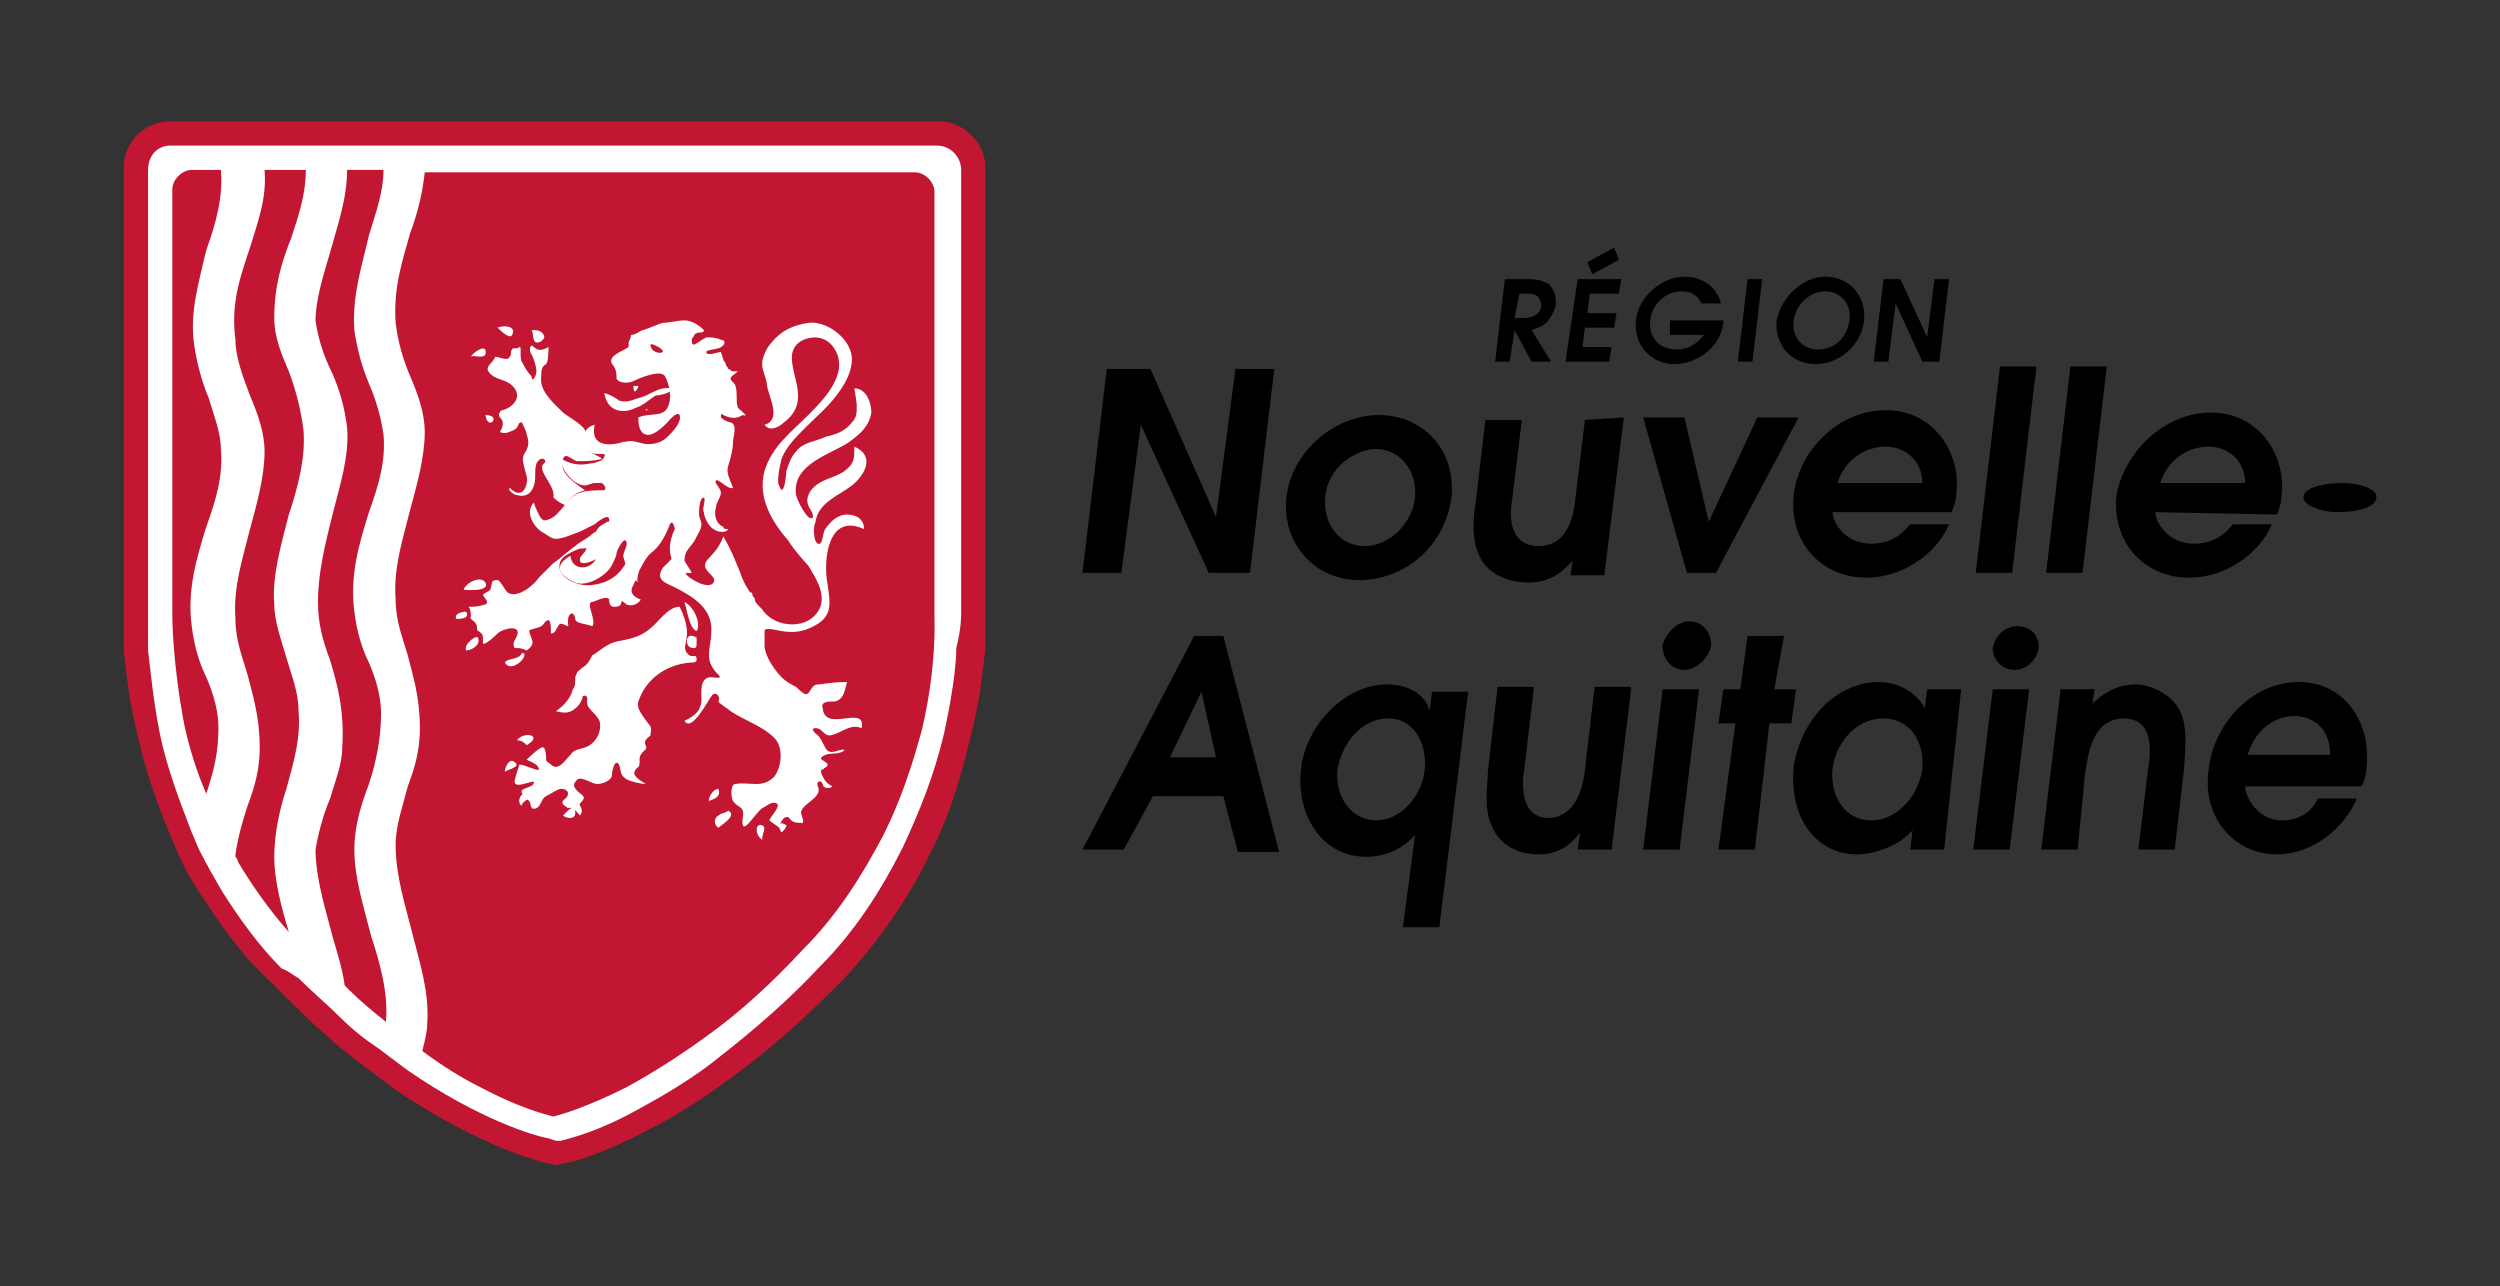 <?xml version="1.0" encoding="utf-8"?>
<!-- Generator: Adobe Illustrator 24.1.3, SVG Export Plug-In . SVG Version: 6.00 Build 0)  -->
<svg version="1.1" id="Calque_1" xmlns="http://www.w3.org/2000/svg" xmlns:xlink="http://www.w3.org/1999/xlink" x="0px" y="0px"
	 viewBox="0 0 103 53" style="enable-background:new 0 0 103 53;" xml:space="preserve">
<rect x="0" y="0" width="103" height="53" fill="#333333" stroke="none"/>
<style type="text/css">
	.st0{fill:#C31632;}
	.st1{fill:#FFFFFF;}
</style>
<g id="BLASON">
	<path id="FOND_x5F_ROUGE" class="st0" d="M40.6,25.3V6.9c0-1-0.9-1.9-1.9-1.9H7C6,5,5.1,5.8,5.1,6.9v18.4c0,0.2,0,0.7,0,1.5
		c0.1,0.8,0.2,2.1,0.6,3.6c0.3,1.4,0.8,2.8,1.4,4.2c0.1,0.2,0.2,0.5,0.3,0.7c0.3,0.7,0.7,1.3,1.1,1.9c0.8,1.2,1.6,2.3,2.6,3.2
		c0.2,0.2,0.4,0.4,0.6,0.6c0.6,0.6,1.2,1.2,1.8,1.7c0.5,0.5,1.1,0.9,1.6,1.3c0.4,0.3,0.8,0.6,1.2,0.9c3.1,2.1,5.4,2.8,6.1,3l0.5,0.1
		l0.5-0.1c0.5-0.1,1.7-0.5,3.4-1.4c1.2-0.6,2.4-1.4,3.6-2.3c1.5-1.1,2.9-2.4,4.3-3.8c1.4-1.5,2.7-3.3,3.6-5.2
		c0.8-1.5,1.3-3.2,1.7-4.9c0.4-1.5,0.5-2.8,0.6-3.6C40.6,26,40.6,25.5,40.6,25.3z"/>
	<path id="blason_x5F_eau_x5F_melees" class="st1" d="M39.6,25.3V7c0-0.5-0.4-1-1-1H7C6.5,6,6.1,6.4,6.1,7v18.4c0,0,0,0.5,0,1.4
		c0.1,0.8,0.2,2,0.5,3.5c0.3,1.4,0.8,2.7,1.3,4C8,34.5,8.1,34.8,8.2,35c0.3,0.6,0.7,1.3,1,1.8c0.7,1.1,1.5,2.2,2.4,3.1
		c0.3,0.1,0.5,0.3,0.7,0.4c0.6,0.6,1.2,1.1,1.7,1.6s1,0.9,1.6,1.3c0.4,0.3,0.8,0.6,1.2,0.9c2.9,2,5.2,2.7,5.8,2.8l0.3,0.1l0.2,0
		c0.4-0.1,1.6-0.4,3.2-1.3c1.1-0.6,2.3-1.3,3.4-2.2c1.4-1.1,2.8-2.3,4.1-3.7c1.4-1.4,2.5-3.1,3.4-4.9c0.7-1.5,1.3-3,1.7-4.7
		c0.3-1.4,0.5-2.7,0.5-3.5C39.6,25.9,39.6,25.4,39.6,25.3z M12.5,17.7L12.5,17.7c0.1,1.1-0.2,2.3-0.6,3.5c-0.3,1.2-0.7,2.5-0.6,3.7
		c0,0.7,0.3,1.5,0.5,2.2s0.5,1.4,0.5,2.2c0.1,1.1-0.2,2.1-0.5,3.2c-0.3,0.9-0.5,1.9-0.5,2.8c0,1,0.3,2.1,0.6,3.1
		c-0.8-0.9-1.5-1.9-2.1-2.9c0-0.1-0.1-0.2-0.1-0.2v-0.1c0.1-0.7,0.3-1.4,0.5-2c0.3-0.8,0.5-1.5,0.5-2.4c0-1.3-0.3-2.2-0.5-3
		c-0.2-0.7-0.5-1.4-0.5-2.3c-0.1-1.3,0.3-2.5,0.6-3.7c0.3-1.1,0.6-2.2,0.6-3.2c0-0.8-0.3-1.6-0.6-2.3C10,15.5,9.7,14.7,9.7,14
		c-0.2-1.5,0.2-2.6,0.6-3.8c0.3-1,0.7-2,0.6-3.2h1.7c0,1-0.3,1.9-0.6,2.8c-0.4,1-0.7,2-0.7,3.3c0,0.8,0.3,1.5,0.6,2.2
		C12.2,16.1,12.4,16.9,12.5,17.7z M8,14.2L8,14.2c0.1,0.7,0.3,1.5,0.6,2.2c0.2,0.7,0.5,1.4,0.5,2.1c0.1,1.1-0.2,2.1-0.6,3.2
		c-0.4,1.3-0.8,2.6-0.6,4.1c0.1,0.8,0.3,1.5,0.6,2.1C8.8,28.6,9,29.3,9,30c0,1-0.2,1.8-0.5,2.7c-0.4-0.9-0.7-1.9-0.9-2.8
		c-0.5-2.6-0.5-4.5-0.5-4.5V7.8C7.1,7.4,7.5,7,7.9,7h1.2l0,0c0.1,1.1-0.2,2.2-0.6,3.3C8.2,11.6,7.8,12.9,8,14.2z M13.6,32.9
		c0.2-0.7,0.5-1.4,0.5-2.1c0.1-1.5-0.2-2.6-0.5-3.6c-0.3-0.8-0.5-1.5-0.5-2.4c0-1.2,0.3-2.4,0.6-3.6c0.3-1.2,0.7-2.4,0.6-3.6
		c-0.1-0.8-0.3-1.5-0.6-2.2c-0.4-0.8-0.6-1.5-0.7-2.2c0-0.8,0.3-1.8,0.6-2.8c0.3-1.1,0.7-2.2,0.7-3.4h1.5c0,0.9-0.3,1.7-0.6,2.7
		c-0.3,1.3-0.7,2.5-0.6,3.9c0.1,0.7,0.3,1.5,0.6,2.2s0.5,1.4,0.6,2.1c0.1,1.1-0.2,2.1-0.6,3.2c-0.4,1.3-0.8,2.6-0.6,4.1
		c0.1,0.8,0.3,1.5,0.6,2.1c0.3,0.7,0.5,1.4,0.5,2.1c0,1-0.2,2-0.5,2.9c-0.3,0.8-0.6,1.7-0.6,2.7c0,1.2,0.4,2.4,0.7,3.6
		c0.4,1.2,0.7,2.4,0.6,3.5c-0.5-0.4-1-0.8-1.5-1.3l-0.2-0.2c-0.1-0.8-0.4-1.6-0.6-2.4C13.3,37.1,13,36,13,35
		C13.1,34.4,13.3,33.6,13.6,32.9z M17,38.5c-0.3-1.2-0.7-2.4-0.7-3.7c0-0.8,0.3-1.6,0.5-2.4c0.3-0.8,0.5-1.5,0.5-2.4
		c0-1.3-0.3-2.2-0.5-3c-0.2-0.7-0.5-1.4-0.5-2.3c-0.1-1.3,0.3-2.5,0.6-3.7c0.3-1.1,0.6-2.2,0.6-3.2c0-0.8-0.3-1.6-0.6-2.3
		c-0.3-0.7-0.5-1.4-0.6-2.2c-0.1-1.5,0.3-2.6,0.6-3.7c0.3-0.8,0.5-1.6,0.6-2.5h20.2c0.4,0,0.8,0.4,0.8,0.8v17.5c0,0.1,0.1,2-0.5,4.6
		c-0.4,1.5-0.9,3-1.6,4.4c-0.9,1.7-1.9,3.3-3.3,4.7c-1.3,1.4-2.6,2.6-4,3.6c-1.1,0.8-2.2,1.5-3.3,2.1c-1.6,0.8-2.6,1.1-3,1.2
		c-0.4-0.1-1.5-0.4-3-1.2c-0.8-0.4-1.6-0.9-2.4-1.5c0.1-0.4,0.2-0.8,0.2-1.1C17.7,40.9,17.3,39.7,17,38.5z"/>
	<g>
		<path class="st1" d="M33.7,28.2c-0.3,0-0.3,0.4-0.5,0.4c-0.1,0-0.3-0.2-0.4-0.3c-0.2-0.1-0.4-0.2-0.6-0.4
			c-0.3-0.3-0.7-0.9-0.7-1.3c0-0.2,0-0.4,0-0.6s0.6,0,0.7,0c0.6,0.1,1,0,1.5-0.3c0.6-0.4,0.5-0.9,0.4-1.6c-0.2-1,0-3,1.5-2.3
			c0-0.4-0.3-0.6-0.7-0.6s-0.7,0.3-0.9,0.6c-0.1,0.1-0.1,0.7-0.3,0.6s-0.2-0.7-0.1-0.9c0.1-0.8,1-1.1,1.5-1.5s1-1.2,0.1-1.6
			c0,0.5,0,0.7-0.4,1c-0.4,0.3-0.9,0.3-1.3,0.7c-0.2,0.2-0.3,0.5-0.2,0.7c0,0.1,0.2,0.3,0.2,0.5c-0.2,0.3-0.7-0.8-0.7-0.9
			c-0.2-1.3,1.5-1.7,2.2-2.2c0.4-0.3,0.8-0.6,0.9-1.2c0-0.4-0.2-1-0.7-1c0,0,0.1,0.6,0.1,0.7c0,0.3,0,0.5-0.2,0.7
			c-0.3,0.4-0.7,0.5-1.1,0.6c-0.4,0.2-0.9,0.2-1.2,0.6c-0.2,0.2-0.3,0.5-0.4,0.8c0,0.1-0.1,1.2-0.3,0.6c-0.1-0.1,0-0.7,0.1-1.1
			c0.2-0.5,0.6-0.9,1-1.3c0.5-0.5,1-0.9,1.4-1.5c0.3-0.4,0.5-0.9,0.5-1.3c0-0.8-1-1.6-1.8-1.5c-0.6,0.1-1.1,0.3-1.5,0.8
			c-0.2,0.2-0.4,0.6-0.4,0.9c0,0.3,0.2,0.6,0.2,0.9c0.1,0.5,0.6,1.4-0.1,1.6c0.2,0.3,0.6,0.1,0.8-0.1c0.8-0.6,0.6-1.3,0.4-2.1
			c-0.1-0.5-0.2-1,0.4-1.3c0.5-0.2,1-0.1,1.3,0.4c0.6,1-0.5,2.1-1.1,2.7c-0.7,0.7-1.5,1.3-1.8,2.3c-0.3,1.1,0.3,2.1,1,2.9
			c0.1,0.2,0.6,0.8,0.8,1c0.3,0.5,0.7,1.1,0.5,1.7c-0.4,1-1.9,0.9-2.4,0.1L31.3,25l0,0l0,0c-0.1-0.1-0.2-0.2-0.2-0.3
			c0-0.1-0.1-0.1-0.1-0.2c0,0,0-0.1-0.1-0.1c-0.2-0.3-0.3-0.5-0.4-0.8c-0.2-0.5-0.4-1-0.7-1.5c-0.1,0.3-0.3,0.6-0.6,0.9
			c-0.5,0.5,0.4,0.7,0.2,1c-0.2,0.3-0.9-0.1-1.1-0.3c-0.1-0.2-0.2-0.3-0.3-0.6c0-0.1,0-0.4,0-0.4c-0.2,0.2-0.5,0.5-0.7,0.7
			c-0.3,0.5,0.1,0.6,0.5,0.8c0.8,0.4,1.6,0.9,1.5,1.9c0,0.4-0.2,0.9,0,1.3c0.1,0.2,0.2,0.3,0.3,0.4c0.2,0.2-0.2,0.1-0.3,0.1
			c-0.5,0-0.4,0.7-0.4,0.9c0,0.5-0.3,0.7-0.7,0.9l0,0c0.3,0.5,1-0.9,1.1-1c0.1-0.2,0.3-0.1,0.3,0c0.1,0.1-0.1,0.2,0.1,0.3
			c0.1,0.1,0.3,0.2,0.4,0.3c0.6,0.4,1.3,0.6,1.8,1.1c0.4,0.4,0.3,1.2,0,1.6c-0.5,0.5-1,0.2-1.6,0.3c-0.2,0-0.2,0.5-0.1,0.7
			c0.2,0.3,0.5,0.2,0.4,0.7c-0.1,0.9,0.5-0.2,0.8-0.4c0.2-0.1,0.4-0.3,0.6-0.2c0.2,0.1-0.3,0.6-0.3,0.7c0.1,0.1,0.3,0.2,0.4,0.3
			c0-0.1,0.1-0.3,0.2-0.4l0,0l0,0c0.2-0.1,0.2,0,0.3,0.1c0.1,0.1,0.3,0.1,0.4,0.1c0.2,0.1,0-0.4,0-0.4c0-0.4,0.9-0.6,0.7-1.1
			c-0.1-0.2,0.1-0.3,0.2-0.1c0,0.2,0.3,0.2,0.4,0.1c-0.2-0.1-0.3-0.2-0.4-0.4c-0.1-0.2-0.1-0.3,0-0.3l0,0c0.1-0.1,0.2-0.1,0.2-0.2
			c-0.1-0.2-0.5-0.2-0.1-0.4c0.3-0.1,0.6,0,0.8-0.2c-0.2-0.1-0.6,0.3-0.8-0.1c-0.1-0.2-0.2-0.4-0.3-0.5c0,0-0.4-0.3-0.1-0.3
			s0.3,0.3,0.6,0.3c0.5-0.1,0.8-0.5,1.3-0.3c0.2-1-1.5,0.2-1.6-0.8c-0.1-0.3,0.2-0.3,0.5-0.3c0.4-0.1,0.4-0.5,0.5-0.8l0,0
			C34.2,28.1,33.9,28.2,33.7,28.2z"/>
		<path class="st1" d="M23.9,33.1c0.3-0.3,0.1-0.3-0.1-0.5c-0.2-0.2-0.2-0.3,0-0.5c0.2-0.1,0.6,0.2,0.8,0.2c0.2,0,0.5-0.1,0.6-0.3
			c0-0.1,0.1-0.8,0.3-0.5c0.1,0.2,0,0.4,0.3,0.6c0.2,0.1,0.6,0.2,0.8,0.2c-0.3-0.2-0.7-0.4-0.3-0.7c0.1-0.1,0-0.4,0.1-0.5
			c0.1-0.2,0.3-0.2,0.2-0.4c-0.1-0.2,0.1-0.3,0.2-0.4c0-0.2,0.1-0.3-0.1-0.5c-0.2-0.3-0.5-0.6-0.4-0.9c0.3-0.9,1.1-1.5,2.1-1.6
			c0.1,0,0.3,0,0.3-0.1c0-0.3-0.1-0.1-0.3-0.2c-0.5-0.4,0.3-0.6-0.4-2c-0.4,0-0.7,0.4-1,0.7c-0.3,0.3-0.6,0.5-1,0.6
			c-0.3,0.1-0.7,0.1-1,0.3c-0.2,0.1-0.4,0.3-0.6,0.4c-0.1,0.2-0.2,0.4-0.4,0.5c-0.2,0.2-0.2,0.1-0.3,0.4c0,0.2,0,0.4-0.1,0.5
			c-0.1,0.4-0.4,0.7-0.7,0.9c0.4,0.1,0.6,0.1,0.9-0.2c0.1-0.1,0.2-0.3,0.2-0.4c0.1-0.1,0.2,0,0.2,0.1c-0.1,0.4,0.3,0.5,0.5,0.9
			c0.1,0.4-0.1,0.8-0.4,1s-0.6,0.1-0.8,0.4c-0.2,0.2-0.5,0.7-0.8,0.4c-0.1-0.1-0.2-0.1-0.2-0.2s0-0.4-0.1-0.5s-0.6,0.4-0.7,0.5
			c0.2,0.1,0.5,0.2,0.5,0.4c0,0.1-0.6-0.2-0.8-0.2c0,0-0.2,0.6-0.2,0.7c0,0.3,0.6,0,0.8,0c0,0.2-0.2,0.2-0.4,0.3
			c-0.3,0.1,0.1,0.4,0.2,0.5c0.1,0.1,0,0.4,0.3,0.3c0.2-0.1,0.2-0.4,0.4-0.5c0.2-0.1,0.5-0.3,0.6-0.3c0.3,0,0.4,0.2,0.2,0.4
			c-0.3,0.2,0,0.3,0.1,0.4c0.2-0.1,0.4,0.2,0.5,0.3l0,0C24.1,33.3,23.8,33.2,23.9,33.1z"/>
		<path class="st1" d="M24.4,24.8c0.1,0,0.6-0.3,0.7-0.1c0,0.1,0,0.3,0.2,0.3c0.1,0,0.3,0,0.3-0.2c0-0.1,0.2,0.1,0.2,0.1
			c0.2,0.1,0.5,0,0.6-0.2c-0.3-0.1-0.5-0.3-0.3-0.6c0.1-0.3,0.2-0.2,0-0.5c-0.1-0.2-0.2-0.4-0.2-0.6c-0.3,0.6-0.7,1-1.5,1.1
			c-0.5,0.1-1.6-0.3-1.3-1c0.1-0.2,0.5-0.4,0.8-0.5l0,0H24c0.4-0.1-0.1,0.3-0.1,0.4c-0.1,0.4,0.6,0.1,0.7,0s0.1-0.3,0.1-0.5
			s0-0.4-0.1-0.6c-0.1,0-0.2,0.1-0.2,0.1c-0.2,0.2-0.5,0.3-0.7,0.5c-0.3,0.2-0.6,0.5-0.9,0.7c-0.2,0.2-0.4,0.4-0.6,0.6
			c-0.2,0.3-0.9,0.9-1.3,0.6c-0.1-0.1-0.3-0.5-0.4-0.5c-0.3,0-0.2,0.1-0.3,0.4c-0.1,0.1-0.2,0.1-0.3,0.2c0,0.1,0.3,0.3,0.1,0.4
			C19.7,25,19.5,25,19.3,25c0.1,0.1,0.1,0.3,0.1,0.4c-0.1,0.1,0.2,0.2,0.2,0.3c0.1,0.1,0,0.2,0.1,0.3c0.2,0.1,0.2,0.2,0.2,0.4
			c-0.1,0.4,0.6-0.3,0.6-0.3c0.2-0.2,1-0.4,0.8,0.1c-0.1,0.2-0.2,0.3-0.1,0.5c0.2,0,0.3,0,0.5,0.1c0.4-0.3,0.2-0.4,0.1-0.8
			c0-0.1,0.5-0.1,0.6-0.3c0.3-0.4,0.3,0.1,0.3,0.4c0.2,0,0.2-0.2,0.3-0.3c0.1-0.3,0.5,0.2,0.4-0.1c0-0.2,0-0.3,0.1-0.4
			s0.2,0.1,0.2,0.2c0,0.2,0.5,0.2,0.7,0.3l0,0C24.6,25.6,24.1,24.8,24.4,24.8z"/>
		<path class="st1" d="M23.3,20.8c0.2-0.3,0.4-0.5,0.8-0.6c-0.4-0.3-1.1-0.7-0.9-1.3c0.1-0.3,0.4,0.1,0.6,0.1c0.3,0,0.7,0,1-0.1
			c-0.1-0.1-0.4-0.2-0.5-0.3c-0.2-0.2-0.3-0.5-0.2-0.8c0.1-0.2-0.8-0.7-0.9-0.8c-0.4-0.4-1-0.9-0.9-1.5c0-0.2,0-0.4,0.2-0.5
			c0.1-0.1,0.1-0.7,0.1-0.7c-0.2,0.1-0.4,0.2-0.6,0s-0.2,0.2-0.1,0.3c0.1,0.2,0.2,0.5,0.2,0.7s-0.2,0.5-0.2,0.2
			c-0.2-0.2-0.3-0.4-0.4-0.6c-0.1-0.1,0-0.7-0.1-0.6c-0.1,0.1-0.3,0-0.3,0.1c-0.1,0.1,0,0.2-0.1,0.3c-0.1,0.2-0.4,0-0.6,0
			c-0.1,0.3-0.5,0.4-0.2,0.7c0.3,0.3,0.7,0.2,1,0.6c0.3,0.4-0.1,0.8-0.5,0.9c-0.1,0-0.2,0.2-0.1,0.3c0.2,0.2,0.1,0.4,0,0.6
			c0.2,0.1,0.4,0,0.6-0.1s0.1-0.3,0.3-0.3c0,0,0.2,0.4,0.2,0.5c0.1,0.3,0.1,0.5-0.1,0.8s0.2,0.9,0.1,1.2c-0.1,0.5-0.4,0.5-0.7,0.2
			c-0.1,0.1,0.2,0.3,0.3,0.3c0.4,0.1,0.6-0.1,0.7-0.4c0.1-0.3,0-0.6,0.1-0.9c0.2-0.4,0.5-0.1,0.3,0c-0.3,0.3,0.5,0.9,0.4,1.4
			C22.7,20.4,23.1,20.8,23.3,20.8z"/>
		<path class="st1" d="M28.2,24.8c0.1,0.3,0.2,1.1,0.5,1.2C28.9,25.7,28.6,25,28.2,24.8z"/>
		<path class="st1" d="M29.6,34.1c0.1-0.1,0.8-0.5,0.4-0.7c-0.1,0.1-0.3,0.1-0.4,0.2C29.4,33.7,29.4,34,29.6,34.1z"/>
		<path class="st1" d="M20,24c-0.2-0.3-0.8,0-0.9,0.3C19.2,24.3,20.2,24.4,20,24z"/>
		<path class="st1" d="M22.2,14.1c0.1,0,0.3-0.2,0.2-0.3c-0.1-0.2-0.3-0.2-0.5-0.2C22,13.7,21.9,14.2,22.2,14.1z"/>
		<path class="st1" d="M19.7,26.3c0-0.2-0.6,0.2-0.5,0.5l0,0C19.4,26.8,19.8,26.6,19.7,26.3z"/>
		<path class="st1" d="M21.7,30.7c0.7-0.4-0.1-0.6-0.4-0.2C21.5,30.5,21.6,30.6,21.7,30.7z"/>
		<path class="st1" d="M21.5,26.9c-0.1,0.3-0.6,0.2-0.7,0.4C21.1,27.8,21.9,26.9,21.5,26.9z"/>
		<path class="st1" d="M20,14.6c0.1-0.5-0.5-0.1-0.6,0.1C19.5,14.6,19.9,14.8,20,14.6z"/>
		<path class="st1" d="M31.4,34c-0.3-0.1-0.3,0.4,0,0.6C31.4,34.3,31.6,34.1,31.4,34z"/>
		<path class="st1" d="M21.1,13.8c0.2-0.4-0.4-0.4-0.6-0.3C20.6,13.6,21,14,21.1,13.8z"/>
		<path class="st1" d="M29.6,32.5c-0.2,0-0.4,0.3-0.4,0.5l0,0C29.5,32.9,29.7,32.8,29.6,32.5z"/>
		<path class="st1" d="M23.7,33.5c0-0.5-0.4,0-0.5,0.1C23.3,33.7,23.7,33.8,23.7,33.5z"/>
		<path class="st1" d="M20.8,31.8c0.1-0.1,0.7-0.2,0.4-0.4C21,31.2,20.8,31.6,20.8,31.8z"/>
		<path class="st1" d="M21.5,33.2c0-0.1,0.1-0.2,0.3-0.3C21.6,32.4,21.2,33,21.5,33.2z"/>
		<path class="st1" d="M20,17.1C20.1,17.8,20.7,17.1,20,17.1L20,17.1z"/>
		<path class="st1" d="M18.8,25.5c0.1,0,0.6,0,0.4-0.3C19,25.2,18.7,25.3,18.8,25.5z"/>
		<path class="st1" d="M32.4,34c-0.3-0.2-0.4,0-0.2,0.3C32.3,34.2,32.4,34.1,32.4,34z"/>
		<path class="st1" d="M26.3,15.9c-0.1,0-0.1,0-0.2,0l0,0c0,0.1,0,0.3,0.1,0.2C26.3,16,26.3,15.9,26.3,15.9z"/>
		<path class="st1" d="M26.6,16.9h0.1C26.7,16.9,26.6,16.8,26.6,16.9C26.6,16.8,26.6,16.9,26.6,16.9z"/>
		<path class="st1" d="M27.7,16c-0.6-0.1-0.9,0.3-1.4,0.4c-0.3,0.1-0.5,0.2-0.8,0.1c-0.1-0.1-0.5-0.3-0.6-0.3
			c0.1,0.7,0.7,0.9,1.3,0.6c0.3-0.1,0.5-0.3,0.8-0.5C27.1,16.3,27.7,16.2,27.7,16"/>
		<g>
			<path class="st1" d="M30.4,16.8c-0.1-0.3,0-0.6-0.1-0.9c0-0.1-0.2-0.2-0.2-0.3s0.2-0.2,0.3-0.3c-0.1,0-0.2,0-0.2,0
				c-0.1,0-0.1-0.1-0.2-0.1c0-0.1-0.1-0.1-0.1-0.2c0-0.1-0.1-0.1-0.1-0.2l-0.1-0.3c-0.1,0-0.6,0.2-0.6,0c0-0.1,0.5-0.1,0.6-0.2
				c0.2-0.1,0.2-0.3,0-0.3c-0.2-0.1-0.4-0.1-0.6-0.1c-0.2,0.1-0.3,0.2-0.5,0.3l0,0c-0.1,0-0.1-0.1-0.1-0.2c0-0.1,0.1-0.1,0.1-0.2
				c0.1-0.1,0.2-0.1,0.2-0.1c0.1,0,0.2,0,0.2-0.1c-0.2-0.2-0.5-0.4-0.8-0.4s-0.6,0.1-0.9,0.1c-0.3,0.1-0.5,0.2-0.8,0.3
				c-0.1,0-0.3,0.2-0.5,0.2c0,0,0,0.1-0.1,0.3v0.1v0.1l0,0l0,0c-0.3,0.2-1,0.4-0.6,0.8c0.1,0.2,0.1,0.3,0.1,0.5
				c0.1,0.2,0.5,0.2,0.7,0.1c0.2-0.1,1.1-0.5,1.3-0.2c0.2,0.4,0.3,0.9,0.1,1.3c-0.2,0.4-0.8,0.2-1.2,0.4c0,0.2,0,0.6,0.3,0.7
				c0.3,0.1,0.7-0.3,0.9-0.5c0,0,0.4-0.5,0.5-0.3c0.1,0.3-0.3,0.7-0.5,0.9c-0.2,0.2-0.5,0.3-0.8,0.3s-0.6-0.2-0.9-0.1l0,0h-0.1
				c-0.6,0.2-1.4,0.2-1.2-0.7c-0.4,0.1-0.6,0.5-0.4,0.9c0.1,0.2,0.3,0.3,0.5,0.3l0,0c0,0,0,0,0.1,0l0,0l0,0c0.1,0,0.3,0,0.2,0.1
				c0,0.2-0.5,0.3-0.6,0.3c-0.5,0.1-0.8,0-1.2-0.2c0,0.4,0.5,1.1,1,1.1c0.1,0,0.3-0.1,0.4-0.1s0.2,0,0.3,0c0.1,0.1,0.2,0.2,0.1,0.3
				h-0.1c-0.3,0-0.6,0-0.9,0.1c-0.3,0.1-0.5,0.3-0.7,0.6c-0.2,0.2-0.3,0.4-0.6,0.5c-0.2,0.1-0.3,0-0.4-0.2c0,0-0.2-0.4-0.2-0.5
				c-0.4,0.4,0,1,0.3,1.2c0.2,0.1,0.4,0.3,0.6,0.3c0.3,0,0.7-0.2,1-0.3c0.2-0.1,0.4-0.2,0.6-0.3c0.1-0.1,0.4-0.3,0.5-0.3
				s0.1,0.1,0.1,0.1c0,0.1,0,0.1-0.1,0.1c-0.1,0.1-0.2,0.1-0.3,0.2c-0.3,0.3-0.2,0.6-0.1,1c0.1,0.7-1,1-1.1,0.2
				c-0.7,0.4-0.5,0.8,0.2,1.1c0.5,0.2,1.3-0.3,1.5-0.7c0.1-0.2,0.2-0.4,0.2-0.5s0.3-0.7,0.4-0.5s-0.2,0.5-0.1,0.7
				c0.1,0.4,0.3,0.8,0.6,1c-0.1,0,0-0.5,0.1-0.6c0.1-0.2,0.2-0.4,0.4-0.6c0.4-0.3,0.6-0.7,0.8-1.2c0.1-0.2,0.2,0.1,0.2,0.2
				c-0.1,0.2-0.2,0.5-0.2,0.8c0,0.5,0.3,1.1,0.9,1c-0.1-0.2-0.2-0.3-0.3-0.5c0-0.4,0.2-0.5,0.4-0.8c0.1-0.2,0.3-0.5,0.3-0.7
				c0-0.1-0.1-0.3-0.1-0.4s0-0.7,0.2-0.7l0,0c0.1,0.1-0.1,0.5,0,0.6c0,0.2,0.2,0.6,0.4,0.7c0.1,0.1,0.5,0.2,0.6,0
				c-0.1,0-0.2,0-0.2-0.1c-0.3-0.1-0.4-0.5-0.3-0.8c0-0.2,0.2-0.4,0.2-0.6c0-0.2-0.3-0.4-0.2-0.5c0.1-0.1,0.5,0.4,0.7,0.3
				c-0.1-0.3-0.3-0.6-0.2-0.9c0.1-0.3,0.2-0.7,0.2-1c0-0.2,0.2-0.7-0.1-0.8c-0.1,0-0.3-0.1-0.4-0.2c0-0.1,0-0.2,0.1-0.1
				c0.2,0.1,0.5,0.2,0.8,0C30.9,17.2,30.5,16.9,30.4,16.8z M27.3,14.5c-0.1,0.1-0.5,0-0.5-0.3C26.8,14.1,27.4,14.4,27.3,14.5z"/>
		</g>
	</g>
</g>
<g id="TEXTE">
	<g>
		<g>
			<g>
				<g>
					<path d="M62,11.5h1c0.4,0,0.6,0.1,0.8,0.2c0.2,0.2,0.3,0.4,0.3,0.8c0,0.2-0.2,0.6-0.4,0.8s-0.4,0.2-0.6,0.3l0.8,1.3h-0.8
						l-0.7-1.3l0,0l-0.2,1.3h-0.6L62,11.5z M62.4,13.1h0.4c0.5,0,0.7-0.3,0.7-0.5s-0.1-0.5-0.5-0.5h-0.4L62.4,13.1z"/>
					<path d="M65,11.5h1.8l-0.1,0.6h-1.2l-0.1,0.8h1.2l-0.1,0.6h-1.2l-0.1,0.8h1.2l-0.1,0.6h-1.8L65,11.5z M65.4,10.8l1.1-0.6
						l0.2,0.5l-1.1,0.6L65.4,10.8z"/>
					<path d="M68.8,13.2H71v0.1c-0.1,1-1.1,1.7-2,1.7c-1,0-1.7-0.8-1.6-1.8c0.1-1,1.1-1.8,2-1.8s1.4,0.6,1.5,1.1h-0.8
						C70,12.3,69.8,12,69.3,12c-0.8,0-1.3,0.7-1.3,1.2c-0.1,0.5,0.2,1.2,1.1,1.2c0.4,0,0.8-0.2,1.1-0.6h-1.4V13.2z"/>
					<path d="M72,11.5h0.6l-0.4,3.4h-0.6L72,11.5z"/>
					<path d="M75.2,11.4c1,0,1.7,0.8,1.6,1.8s-1,1.8-2,1.8s-1.7-0.8-1.6-1.8C73.4,12.2,74.3,11.4,75.2,11.4z M74.9,14.4
						c0.7,0,1.2-0.5,1.3-1.2c0.1-0.7-0.4-1.2-1-1.2s-1.2,0.5-1.3,1.2C73.8,13.8,74.2,14.4,74.9,14.4z"/>
				</g>
			</g>
			<g>
				<path d="M77.6,11.5h0.7l1.1,2.4l0,0l0.3-2.4h0.6l-0.4,3.4h-0.7l-1.1-2.4l0,0l-0.3,2.4h-0.6L77.6,11.5z"/>
			</g>
		</g>
		<g>
			<path d="M45.6,15.2h1.8l2.7,6.1l0,0l0.8-6.1h1.6l-1,8.4h-1.7L47,17.5l0,0l-0.8,6.1h-1.6L45.6,15.2z"/>
			<path d="M53,20.5c0.2-1.9,2-3.4,3.8-3.4s3.2,1.4,3,3.4c-0.3,2.1-2,3.4-3.8,3.4C54.1,23.9,52.8,22.3,53,20.5z M58.3,20.5
				c0.1-1.2-0.7-2-1.6-2c-0.8,0-2,0.7-2.1,2c-0.1,1.2,0.7,2,1.6,2C57.3,22.5,58.2,21.5,58.3,20.5z"/>
			<path d="M66.9,17.2l-0.8,6.5h-1.4l0.1-0.6l0,0C64.5,23.4,64,24,63,24c-1.2,0-1.8-0.6-2-1c-0.4-0.7-0.3-1.7-0.2-2.3l0.4-3.4h1.5
				l-0.4,3.3c-0.1,0.5-0.2,1.9,1.1,1.9c1,0,1.4-0.9,1.5-1.9l0.4-3.3L66.9,17.2L66.9,17.2z"/>
			<path d="M67.7,17.2h1.7l1,4.3l0,0l2-4.3h1.7l-3.4,6.4h-1.2L67.7,17.2z"/>
			<path d="M75.5,21.1c0,0.4,0.5,1.3,1.6,1.3c0.7,0,1.2-0.3,1.6-0.8h1.6c-0.5,1.2-1.9,2.2-3.4,2.2c-1.9,0-3.2-1.5-3-3.4
				c0.2-1.8,1.8-3.5,3.8-3.5s3.1,1.8,2.9,3.4c0,0.3-0.1,0.6-0.2,0.8H75.5z M79.2,19.9c0-1-0.8-1.5-1.5-1.5c-0.6,0-1.6,0.3-2,1.5
				H79.2z"/>
			<path d="M82.4,15.1h1.5l-1,8.5h-1.5L82.4,15.1z"/>
			<path d="M85.3,15.1h1.5l-1,8.5h-1.5L85.3,15.1z"/>
			<path d="M88.8,21.1c0,0.4,0.5,1.3,1.6,1.3c0.7,0,1.2-0.3,1.6-0.8h1.6c-0.5,1.2-1.9,2.2-3.4,2.2c-1.9,0-3.2-1.5-3-3.4
				c0.3-1.7,1.9-3.4,3.9-3.4s3.1,1.8,2.9,3.4c0,0.3-0.1,0.6-0.2,0.8L88.8,21.1L88.8,21.1z M92.5,19.9c0-1-0.8-1.5-1.5-1.5
				c-0.6,0-1.6,0.3-2,1.5H92.5z"/>
			<g>
				<path d="M84,26.7c-0.1,0.5-0.5,0.9-1,0.9s-0.9-0.4-0.9-0.9c0.1-0.5,0.5-0.9,1-0.9C83.7,25.8,84,26.2,84,26.7z"/>
				<g>
					<g>
						<path d="M49.2,26.2h1.2l2.3,8.9H51l-0.6-2.3h-2.9L46.3,35h-1.7L49.2,26.2z M48.2,31.2h1.9l-0.6-2.7l0,0L48.2,31.2z"/>
						<path d="M60.5,28.4l-1.2,9.8h-1.5l0.5-3.8c-0.8,0.9-1.8,0.9-2,0.9c-1.9,0-2.9-1.8-2.7-3.6c0.2-1.9,1.9-3.5,3.5-3.5
							c1.3,0,1.7,0.7,1.8,1.1l0,0l0.1-0.8h1.5V28.4z M56.7,33.8c1,0,1.9-1,2-2.1c0.1-1-0.4-2.1-1.5-2.1s-1.9,1-2.1,2.1
							C55,33,55.8,33.8,56.7,33.8z"/>
						<path d="M67.2,28.4L66.4,35H65l0.1-0.7l0,0c-0.3,0.4-0.8,0.9-1.7,0.9c-1.1,0-1.7-0.6-1.9-1.1c-0.4-0.7-0.2-1.8-0.2-2.3
							l0.4-3.5h1.5l-0.4,3.4c-0.1,0.5-0.2,2,1,2c0.9,0,1.4-0.9,1.5-2l0.4-3.4h1.5V28.4z"/>
						<path d="M71.5,29.8h-0.7l0.2-1.4h0.7l0.3-2.2h1.5l-0.4,2.2H74l-0.2,1.4h-0.9L72.3,35h-1.5L71.5,29.8z"/>
						<path d="M80.1,35h-1.4l0.1-0.8c-0.5,0.6-1.5,1-2.3,1c-1.6,0-2.8-1.4-2.6-3.6c0.3-2,1.8-3.5,3.5-3.5c1.3,0,1.9,1,1.9,1.1l0,0
							l0.1-0.8h1.4L80.1,35z M77.6,29.6c-1.2,0-2,1.1-2.1,2.1c-0.1,1.1,0.5,2.1,1.6,2.1c1,0,1.9-0.9,2.1-2.1
							C79.3,30.3,78.5,29.6,77.6,29.6z"/>
						<path d="M84.9,28.4h1.4L86.2,29c0.3-0.3,0.9-0.8,1.8-0.8c0.5,0,1.3,0.3,1.7,0.9c0.5,0.7,0.3,1.8,0.3,2.4L89.6,35h-1.5l0.4-3.3
							c0.1-0.6,0.3-2.1-1-2.1c-0.3,0-0.8,0.1-1.1,0.6c-0.3,0.4-0.4,1.1-0.5,1.7L85.6,35h-1.5L84.9,28.4z"/>
						<path d="M92.5,32.4c0,0.4,0.5,1.4,1.5,1.4c0.7,0,1.2-0.3,1.5-0.9h1.6c-0.5,1.2-1.8,2.3-3.3,2.3c-1.8,0-3.1-1.6-2.8-3.5
							c0.2-1.9,1.8-3.6,3.7-3.6c2,0,3,1.8,2.8,3.5c0,0.3-0.1,0.6-0.2,0.8C97.3,32.4,92.5,32.4,92.5,32.4z M96,31.1
							c0-1.1-0.7-1.6-1.5-1.6c-0.5,0-1.5,0.3-1.9,1.6H96z"/>
					</g>
					<g>
						<g>
							<polygon points="67.7,35 69.2,35 70,28.4 68.5,28.4 							"/>
						</g>
						<path d="M70.5,26.6c-0.1,0.5-0.6,1-1.1,1s-0.9-0.4-0.9-1c0.1-0.5,0.6-1,1.1-1C70.2,25.6,70.5,26.1,70.5,26.6z"/>
					</g>
					<g>
						<g>
							<polygon points="81.3,35 82.8,35 83.6,28.4 82.1,28.4 							"/>
						</g>
					</g>
				</g>
			</g>
		</g>
		<g>
			<path d="M94.9,20.5c0-0.4,0.8-0.6,1.6-0.6s1.5,0.3,1.4,0.6c0,0.4-0.8,0.6-1.6,0.6C95.6,21.1,94.9,20.8,94.9,20.5z"/>
		</g>
	</g>
</g>
<path class="st1" d="M28.7,26.3L28.7,26.3C28.7,26.2,28.6,26.2,28.7,26.3c-0.2-0.2-0.4-0.1-0.4,0.1s0.1,0.3,0.3,0.3
	c0.1,0,0.1-0.1,0.1-0.2l0,0C28.7,26.5,28.7,26.4,28.7,26.3C28.7,26.4,28.7,26.3,28.7,26.3z"/>
</svg>
